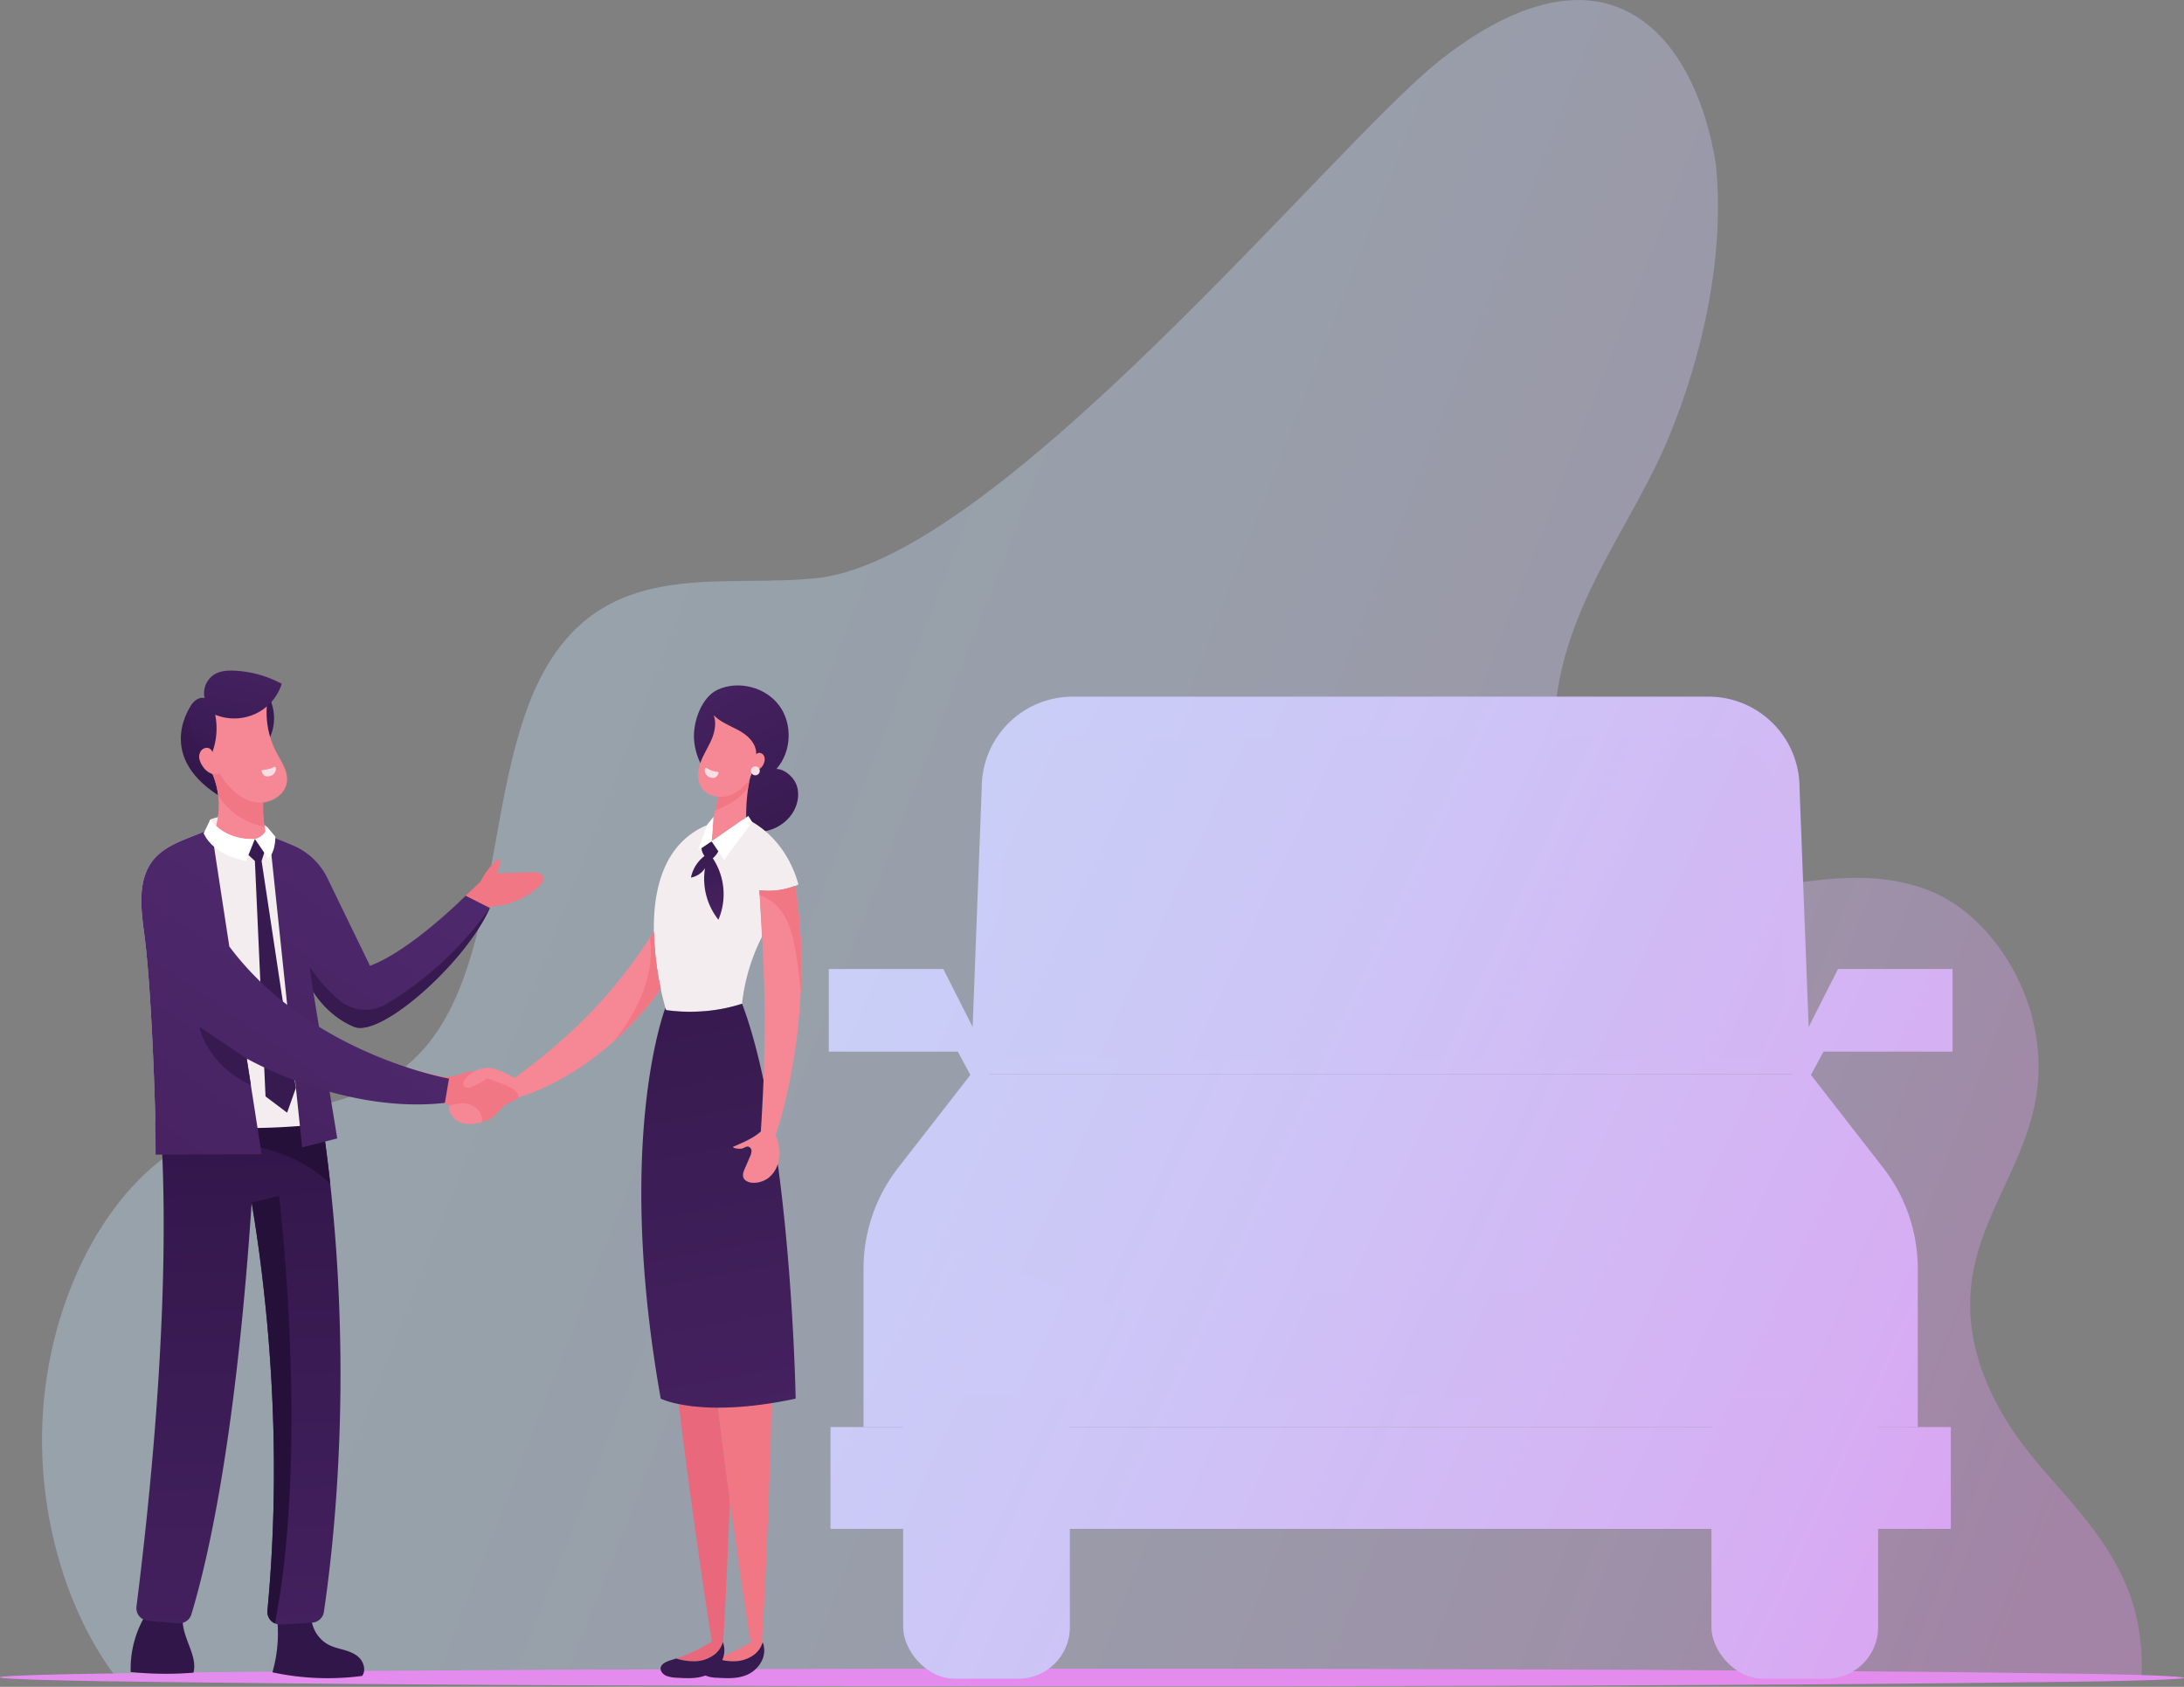 <svg xmlns="http://www.w3.org/2000/svg" xmlns:xlink="http://www.w3.org/1999/xlink" viewBox="0 0 1300 1004"><rect x="0" y="0" width="1300" height="1004" fill="#808080" stroke="none"/><defs><style>.cls-1{isolation:isolate;}.cls-2{opacity:0.35;fill:url(#gradient);}.cls-3{fill:#e48cee;}.cls-4,.cls-5{fill:url(#gradient-2);}.cls-12,.cls-13,.cls-16,.cls-17,.cls-18,.cls-19,.cls-37,.cls-5,.cls-7{opacity:0.5;}.cls-10,.cls-12,.cls-19,.cls-5,.cls-7{mix-blend-mode:multiply;}.cls-6,.cls-7{fill:url(#gradient-4);}.cls-8{fill:url(#gradient-6);}.cls-10,.cls-9{fill:url(#gradient-7);}.cls-10{opacity:0.8;}.cls-11,.cls-12{fill:url(#gradient-9);}.cls-13,.cls-16,.cls-17,.cls-18,.cls-20,.cls-21{mix-blend-mode:screen;}.cls-13{fill:url(#gradient-11);}.cls-14{fill:url(#gradient-12);}.cls-15,.cls-16{fill:url(#gradient-13);}.cls-17{fill:url(#gradient-15);}.cls-18{fill:url(#gradient-16);}.cls-19{fill:url(#gradient-17);}.cls-20,.cls-21{opacity:0.75;}.cls-20{fill:url(#gradient-18);}.cls-21{fill:url(#gradient-19);}.cls-22{fill:url(#_ÂÁ_Ï_ÌÌ_È_ËÂÌÚ_20);}.cls-23{fill:url(#_ÂÁ_Ï_ÌÌ_È_ËÂÌÚ_6);}.cls-24{fill:#f17785;}.cls-25{fill:#ea687b;}.cls-26{fill:#f4edef;}.cls-27{fill:#311649;}.cls-28{fill:url(#_ÂÁ_Ï_ÌÌ_È_ËÂÌÚ_6-2);}.cls-29{fill:#25103a;}.cls-30{fill:#f68895;}.cls-31{fill:#371a4f;}.cls-32{fill:url(#_ÂÁ_Ï_ÌÌ_È_ËÂÌÚ_6-3);}.cls-33{fill:#f9dee4;}.cls-34{fill:url(#_ÂÁ_Ï_ÌÌ_È_ËÂÌÚ_4);}.cls-35{fill:url(#_ÂÁ_Ï_ÌÌ_È_ËÂÌÚ_4-2);}.cls-36{fill:#fff;}.cls-37{fill:#fceeff;}.cls-38{fill:url(#_ÂÁ_Ï_ÌÌ_È_ËÂÌÚ_20-2);}.cls-39{fill:url(#_ÂÁ_Ï_ÌÌ_È_ËÂÌÚ_20-3);}</style><linearGradient id="gradient" x1="1270.27" y1="796.23" x2="97.36" y2="337.26" gradientUnits="userSpaceOnUse"><stop offset="0" stop-color="#e48cee"/><stop offset="0.02" stop-color="#e290ef"/><stop offset="0.18" stop-color="#d6aef3"/><stop offset="0.35" stop-color="#cdc5f6"/><stop offset="0.54" stop-color="#c6d6f8"/><stop offset="0.74" stop-color="#c2e0fa"/><stop offset="1" stop-color="#c1e3fa"/></linearGradient><linearGradient id="gradient-2" x1="1553.82" y1="813.39" x2="-497.52" y2="-145.42" xlink:href="#gradient"/><linearGradient id="gradient-4" x1="1451.13" y1="1033.1" x2="-600.21" y2="74.29" xlink:href="#gradient"/><linearGradient id="gradient-6" x1="1431.72" y1="1074.62" x2="-619.61" y2="115.81" xlink:href="#gradient"/><linearGradient id="gradient-7" x1="1345.45" y1="1259.18" x2="-705.88" y2="300.36" xlink:href="#gradient"/><linearGradient id="gradient-9" x1="1529.14" y1="866.19" x2="-522.19" y2="-92.63" xlink:href="#gradient"/><linearGradient id="gradient-11" x1="1527.42" y1="869.87" x2="-523.91" y2="-88.94" xlink:href="#gradient"/><linearGradient id="gradient-12" x1="1444.39" y1="1047.52" x2="-606.95" y2="88.7" xlink:href="#gradient"/><linearGradient id="gradient-13" x1="1398.21" y1="1146.32" x2="-653.13" y2="187.5" xlink:href="#gradient"/><linearGradient id="gradient-15" x1="1555.4" y1="810" x2="-495.93" y2="-148.82" xlink:href="#gradient"/><linearGradient id="gradient-16" x1="1508.26" y1="910.85" x2="-543.07" y2="-47.96" xlink:href="#gradient"/><linearGradient id="gradient-17" x1="1406.87" y1="1073.21" x2="-559.19" y2="154.25" xlink:href="#gradient"/><linearGradient id="gradient-18" x1="1470.22" y1="992.26" x2="-581.12" y2="33.44" xlink:href="#gradient"/><linearGradient id="gradient-19" x1="1388.21" y1="1167.72" x2="-663.13" y2="208.9" xlink:href="#gradient"/><linearGradient id="_ÂÁ_Ï_ÌÌ_È_ËÂÌÚ_20" x1="303.46" y1="108.28" x2="261.46" y2="7.64" gradientTransform="translate(159.24 426.53) rotate(-6.97)" gradientUnits="userSpaceOnUse"><stop offset="0" stop-color="#371a4f"/><stop offset="1" stop-color="#462261"/></linearGradient><linearGradient id="_ÂÁ_Ï_ÌÌ_È_ËÂÌÚ_6" x1="108.35" y1="466.01" x2="156.19" y2="397.13" gradientUnits="userSpaceOnUse"><stop offset="0" stop-color="#311649"/><stop offset="1" stop-color="#462261"/></linearGradient><linearGradient id="_ÂÁ_Ï_ÌÌ_È_ËÂÌÚ_6-2" x1="137.07" y1="650.59" x2="144.74" y2="1015.52" xlink:href="#_ÂÁ_Ï_ÌÌ_È_ËÂÌÚ_6"/><linearGradient id="_ÂÁ_Ï_ÌÌ_È_ËÂÌÚ_6-3" x1="126.61" y1="478.26" x2="145.13" y2="392.05" xlink:href="#_ÂÁ_Ï_ÌÌ_È_ËÂÌÚ_6"/><linearGradient id="_ÂÁ_Ï_ÌÌ_È_ËÂÌÚ_4" x1="117.8" y1="677.82" x2="359.23" y2="330.24" gradientUnits="userSpaceOnUse"><stop offset="0" stop-color="#462261"/><stop offset="1" stop-color="#552f77"/></linearGradient><linearGradient id="_ÂÁ_Ï_ÌÌ_È_ËÂÌÚ_4-2" x1="84.36" y1="718.97" x2="322.36" y2="376.34" xlink:href="#_ÂÁ_Ï_ÌÌ_È_ËÂÌÚ_4"/><linearGradient id="_ÂÁ_Ï_ÌÌ_È_ËÂÌÚ_20-2" x1="399.22" y1="601.91" x2="448.16" y2="871.35" gradientTransform="matrix(1, 0, 0, 1, 0, 0)" xlink:href="#_ÂÁ_Ï_ÌÌ_È_ËÂÌÚ_20"/><linearGradient id="_ÂÁ_Ï_ÌÌ_È_ËÂÌÚ_20-3" x1="418.87" y1="502.1" x2="423.68" y2="547.05" gradientTransform="matrix(1, 0, 0, 1, 0, 0)" xlink:href="#_ÂÁ_Ï_ÌÌ_È_ËÂÌÚ_20"/></defs><g class="cls-1"><g id="Calque_2" data-name="Calque 2"><g id="_Layer_" data-name="&lt;Layer&gt;"><path class="cls-2" d="M1265.24,942.74c-13.91-31.91-37.09-52.77-57-77.5s-37.9-58.65-35.29-96c3.06-43.91,33.2-75.37,39.39-118.61,7.63-53.19-25.09-103.93-61.6-119.54s-75.62-6.17-113.55-.7c-37.77,5.45-83.14,1.69-103.33-44.11-13.12-29.76-10.66-69.12-.66-101.25s26.52-59.06,41.59-86.9c4-7.45,8-15.05,11.78-22.82,0,0,43.91-86.84,34.79-177.61-5.49-34.31-18.92-65.49-40.18-82.72C943-16.07,894.38,6.1,856,36.82,793.05,87.15,594.6,331.76,487,344,433.35,350,371.4,333.67,332.29,386.28,288,445.79,301.48,560,256.75,618.78c-37.27,49-96.26,36.29-143.95,60.87-48.55,25-84.48,93.5-87.58,166.89C22.91,901.4,39,956.68,66.58,994.93c.68,1,1.37,1.88,2.07,2.81l8.74.11,1,0,3.7,0,2.73,0q2.81,0,5.7.06l10.81.11,5,0h.51l9.94.1h3.56l6.08.05,14,.12q17.24.13,36.54.26,20.58.13,43.36.26l7,0c67.47.36,148.1.63,237.14.8l66.89.1,11,0h23.64l52.95,0h58.08l76.85,0,39.47,0c33.62,0,66.24-.1,97.63-.17l15.81,0,10.93,0,17.65-.05,17.66,0c32.69-.09,63.7-.21,92.71-.33l13-.06,6.31,0,31.17-.16,23.76-.14,6.73,0q18.68-.11,35.59-.23l27.35-.22,7.5-.07,5.44-.05,2.49,0,2.92,0c2.82,0,5.57,0,8.27-.09l5.06,0h.34l1.69,0,3.3,0,3,0,1.43,0,4.92-.06,1.84,0,12-.16c10-.14,18.29-.29,24.9-.45,0-.57.05-1.15.07-1.73C1275.52,977.43,1272,958.15,1265.24,942.74Z"/><path class="cls-3" d="M1300,998.65c0,.45-6.41.89-18.5,1.3-6.73.24-15.23.46-25.38.68l-12.25.24-1.88,0-5,.09-1.47,0-3.07.05-3.36.06-1.73,0H1227c-1.69,0-3.41.05-5.16.06-2.74.06-5.55.09-8.42.14l-3,0c-.84,0-1.69,0-2.54,0l-5.54.08-7.65.1-27.89.33-36.28.36-6.86.06-24.22.2-31.77.23-6.44,0-13.24.08c-29.58.2-61.19.37-94.52.51l-18,.07-18,.07-11.15,0-16.12.06c-32,.1-65.26.18-99.53.24q-19.89,0-40.24.06-38.48,0-78.34,0H612.91q-27.3,0-54-.05H543.31l-8.48,0-11.24,0q-34.8-.06-68.2-.16c-90.77-.25-173-.66-241.76-1.19l-7.17-.06q-23.21-.18-44.2-.39l-37.26-.39-14.26-.18-6.2-.08h-2l-1.66,0-10.12-.15-.53,0c-1.72,0-3.42,0-5.1-.07l-11-.16c-2,0-3.9,0-5.8-.09l-2.79,0-3.77-.07c-.35,0-.71,0-1.06,0l-8.91-.17-2.73-.06-9.56-.21-.56,0c-25.22-.57-39-1.2-39-1.86s12.53-1.21,35.6-1.77l9.5-.21,1.2,0,3.4-.06q3.64-.09,7.55-.15l1.59,0,3.91-.07h.85c2.73,0,5.54-.11,8.44-.14l11.07-.18,2.81,0h.23c3.24,0,6.57-.07,10-.13h1.08l7.29-.11h.12l14-.17q18.72-.23,40-.42c15.9-.16,32.81-.31,50.63-.43l5.46,0c68.78-.51,150.9-.9,241.54-1.12q33.24-.09,68-.14h11.24q38.57-.06,78.6-.07h56.64q39.35,0,77.44.07l39.92.07c36.75.08,72.34.17,106.49.29,4.3,0,8.58,0,12.84.05l11.3,0,27.33.12h5.39l4.79,0c31.72.15,61.86.32,90.16.51l16.11.1,10,.07,35.67.29,18.59.17L1137,995l29.36.31q13.51.15,25.83.31l14.07.19h.52c3.64.06,7.2.1,10.65.14h0c1.28,0,2.55.06,3.81.07s2.55.05,3.8.05l3.51.06,2.46,0,2.86,0h.4l3.63.06,5.34.1,3.56.07,7.17.14c11.12.23,20.36.48,27.58.72C1293.62,997.77,1300,998.21,1300,998.65Z"/><polygon class="cls-4" points="1063.22 637.7 1094.06 576.75 1162.23 576.75 1162.23 625.95 1085.43 625.95 1075.91 643.57 1063.22 637.7"/><polygon class="cls-5" points="1063.22 637.7 1094.06 576.75 1162.23 576.75 1162.23 625.95 1085.43 625.95 1075.91 643.57 1063.22 637.7"/><polygon class="cls-6" points="592.34 637.7 561.49 576.75 493.32 576.75 493.32 625.95 570.13 625.95 579.64 643.57 592.34 637.7"/><polygon class="cls-7" points="592.34 637.7 561.49 576.75 493.32 576.75 493.32 625.95 570.13 625.95 579.64 643.57 592.34 637.7"/><rect class="cls-8" x="1018.72" y="810.38" width="99.22" height="188.77" rx="30.6"/><rect class="cls-9" x="537.61" y="810.38" width="99.22" height="188.77" rx="30.6"/><rect class="cls-10" x="537.61" y="810.38" width="99.22" height="188.77" rx="30.6"/><path class="cls-11" d="M1077.66,639.38H577.89l6.48-170.58a54.14,54.14,0,0,1,54.14-54.14H1017a54.14,54.14,0,0,1,54.14,54.14Z"/><path class="cls-12" d="M1077.66,639.38H577.89l6.48-170.58a54.14,54.14,0,0,1,54.14-54.14H1017a54.14,54.14,0,0,1,54.14,54.14Z"/><path class="cls-13" d="M1063.22,630.66H592.33L598,482.21l.25-6.42v-.35a36.41,36.41,0,0,1,36.37-36.37H1021a36.42,36.42,0,0,1,36.37,36.37v.35l2.44,64.31Z"/><path class="cls-14" d="M1141.52,755V849.4H514V755A97.84,97.84,0,0,1,534.66,695l43.24-55.57h499.76L1120.89,695A97.85,97.85,0,0,1,1141.52,755Z"/><rect class="cls-15" x="494.35" y="849.4" width="666.85" height="60.6"/><rect class="cls-16" x="494.35" y="849.4" width="666.85" height="60.6"/><polygon class="cls-17" points="1063.22 630.66 974.8 630.66 783.21 439.07 958.75 439.07 1059.78 540.1 1063.22 630.66"/><path class="cls-18" d="M852.9,630.66H746.43L598,482.21l.25-6.42v-.35a36.41,36.41,0,0,1,36.37-36.37H661.3Z"/><polygon class="cls-19" points="931.85 831.19 723.71 831.19 731.88 770.06 923.67 770.06 931.85 831.19"/><path class="cls-20" d="M976.68,831.19l-7-46,118.62-41.11s26.91,48.33,15.16,87.09Z"/><path class="cls-21" d="M678.88,831.19l7-46L567.31,744.1s-26.91,48.33-15.16,87.09Z"/><path class="cls-22" d="M427.31,410.46c12.4-5.62,28.45-1.43,36.53,9.52s7.34,27.52-1.69,37.71c4.76,0,9.89,4.56,11.74,8.94s1.45,9.48-.35,13.88c-4.37,10.69-17.36,17-28.46,13.82s-18.8-15.4-16.86-26.78c-8.82-6.06-14.24-16.43-15.08-27.1S417.57,414.87,427.31,410.46Z"/><path class="cls-23" d="M129.87,473.37C91.58,448.59,114.36,419,114.36,419l6,21.18C136.48,442.48,129.87,473.37,129.87,473.37Z"/><path class="cls-24" d="M323.58,522.91c.06,1.55-1.05,2.86-2.15,4a44.09,44.09,0,0,1-27.26,12.45,12.82,12.82,0,0,1-2,0l-.64,1.12c-.69,1.17-1.38,2.4-2.12,3.64a33.69,33.69,0,0,1-7.35-3.16,14.75,14.75,0,0,1-5.17-4.52,8.12,8.12,0,0,1-1-2.13c1.21-1.1,2.34-2.21,3.46-3.24,1.58-1.43,3-2.85,4.36-4.16.81-.76,1.58-1.48,2.3-2.18.36-.71.72-1.4,1.08-2a40.41,40.41,0,0,1,5.61-7.77c.55-.6,1.69-1.73,2.91-3a1.32,1.32,0,0,1,2.22,1.31c-.23.77-.47,1.55-.7,2.3-.5,1.58-1,3.07-1.45,4.29l4.18-.13,16.29-.54a11.51,11.51,0,0,1,4.57.46A4,4,0,0,1,323.58,522.91Z"/><path class="cls-25" d="M194.3,582.8a43.94,43.94,0,0,0,6.57,17.31,138,138,0,0,1-12.93-13.45,121.73,121.73,0,0,1-11.75-16.72c-.79-1.41-1.59-2.81-2.36-4.18-.81-1.64-1.6-3.25-2.41-4.84-.21-.47-.43-.95-.65-1.42l-.88-2.07c-.57-1.37-1.13-2.73-1.67-4.06A95.4,95.4,0,0,1,163.9,538a62,62,0,0,1-1-6.87,47.53,47.53,0,0,1-.26-6.2,50.07,50.07,0,0,1,.35-5.43,39.33,39.33,0,0,1,.92-4.6,17,17,0,0,1,3.1-6.44,6.55,6.55,0,0,1,4.23-2.58,7.35,7.35,0,0,1,4.82,1.29,21.76,21.76,0,0,1,4.86,4.66,37.06,37.06,0,0,1,2.45,3.41c.82,1.25,1.71,2.58,2.53,4s1.73,3,2.6,4.61,1.76,3.32,2.71,5.12c1.82,3.6,3.86,7.47,6,11.63.55,1,1.11,2.08,1.66,3.14.28.54.55,1.09.83,1.62s.59,1.08.9,1.62l1.74,3.29A44.72,44.72,0,0,0,194.3,582.8Z"/><path class="cls-26" d="M159.16,492.35s-13.38-12-33.94-4.64l-.09,5.85S160.34,512.16,159.16,492.35Z"/><path class="cls-27" d="M87.37,960.1a61.85,61.85,0,0,0-9.57,35.1,208.87,208.87,0,0,0,37.34.4c1.56-5.78-.91-11.74-3-17.34s-4.3-11.58-3.06-17.44C102.07,960.38,94.39,959.88,87.37,960.1Z"/><path class="cls-27" d="M164,956.64a84.5,84.5,0,0,1-1.84,38.75,157,157,0,0,0,53.35,2.15c2.22-2.67,1.28-7.22-.88-9.94s-5.51-4.21-8.83-5.23-6.78-1.68-9.89-3.22a19.71,19.71,0,0,1-10.51-19.75C179.24,956.2,170.89,955.59,164,956.64Z"/><path class="cls-28" d="M192.8,959.37a7.52,7.52,0,0,1-6.87,6.42q-9.35.71-18.9,1.12a7.55,7.55,0,0,1-7.84-8.25c6.94-73.4,3.59-141-2.58-194.5-2-17.77-4.4-34-6.8-48.36q-1.71,25.56-3.73,48.21c-9.3,105.68-22.67,165.44-32.15,196.85a7.52,7.52,0,0,1-7.71,5.33q-9.27-.62-18.3-1.53a7.51,7.51,0,0,1-6.68-8.43c9.9-78.84,14.23-141.7,15.64-190.3q.44-15.2.52-28.54c.11-15.66-.1-29.46-.49-41.48q-.45-13.45-1.14-24c0-.69-.09-1.37-.14-2q-.3-4.5-.62-8.45c0-.31-.05-.62-.08-.92-.14-1.65-.28-3.24-.41-4.75-.65-7.08-1.32-12.57-1.86-16.54l57.5,1.22,37.43.8c.27,1.52.53,3,.8,4.57.05.35.11.7.17,1.05.48,2.86.94,5.7,1.4,8.55q2.47,15.51,4.41,30.65h0c.59,4.61,1.14,9.17,1.66,13.71.18,1.58.36,3.16.53,4.74q1.69,15.62,2.89,30.7,1.29,16.27,2,31.84C205.57,852.23,198.45,921,192.8,959.37Z"/><path class="cls-29" d="M163.65,966.28a7.53,7.53,0,0,1-4.46-7.62c6.94-73.39,3.59-141-2.58-194.5-2-17.77-4.4-34-6.8-48.36l16.27-4.06S184.24,861.45,163.65,966.28Z"/><path class="cls-29" d="M196.56,704.51a85.08,85.08,0,0,0-24.38-15.91c-24-10.23-51.59-9.08-76.41-16.68,0-.69-.09-1.37-.14-2q-.3-4.5-.62-8.45c0-.31-.05-.62-.08-.92-.14-1.65-.28-3.24-.41-4.75-.65-7.08-1.32-12.57-1.86-16.54l57.5,1.22,37.43.8c.27,1.52.53,3,.8,4.57.05.35.11.7.17,1.05.48,2.86.94,5.7,1.4,8.55q2.47,15.51,4.41,30.65h0c.59,4.61,1.14,9.17,1.66,13.71C196.21,701.35,196.39,702.93,196.56,704.51Z"/><path class="cls-24" d="M259.24,641a40.17,40.17,0,0,0,17.7-2.58,9.94,9.94,0,0,1,5.58-.46,73.22,73.22,0,0,1,21.89,8.2,9.35,9.35,0,0,1,3.88,3.38,3.88,3.88,0,0,1,.39,2.9c-.71,2.43-3.66,3-5.9,4.05-4.92,2.33-7.46,8.27-12.51,10.31-3.69,1.49-8,.53-11.48-1.32s-6.53-4.51-9.86-6.69-7.18-3.92-11.14-3.56C260.27,651,260.11,645.79,259.24,641Z"/><path class="cls-26" d="M191.05,648.35q1.74,9.9,3.89,20.12Q183,670,171,670.7q-8.85.54-17.7.68a385.49,385.49,0,0,1-60.81-3.88c-.67-28-2.89-84.4-6.68-112.17-2-15-4-32.07,5.7-43.71,5.59-6.71,14-10.19,22.13-13.44l9.26-3.72c.09,0,.17-.08.27-.11l16.55-6.63c6.39,3.24,13.54,6.49,20.67,9.71l4.72,2.16c2.61,1.19,6.77,3.19,10.27,4.89a27.27,27.27,0,0,1,4,2.35h0c.52.2,13.41,5.49,21.35,39.88l-19.14,13.83c.61,14,1.72,30.11,3.71,47.75.51,4.57,1.09,9.25,1.73,14C188.14,630.74,189.48,639.44,191.05,648.35Z"/><path class="cls-30" d="M158.05,494.9a9.87,9.87,0,0,1-6.33,4.52c-12,.36-19.31-4.24-23.13-7.79a47.57,47.57,0,0,0,1.58-10.38,47.83,47.83,0,0,0-5.71-24.82c13-.4,27.09,4.91,32.89,15a61.65,61.65,0,0,0-.73,7.66,62.43,62.43,0,0,0,.86,12.87Q157.72,493.43,158.05,494.9Z"/><path class="cls-24" d="M284.81,652.36c-.28,1.75-4,2.89-10.42,3.56a193.66,193.66,0,0,1-27.22.34c-5.76-.28-12.08-.76-18.88-1.57s-14.12-2-21.8-3.65a191.36,191.36,0,0,1-24-6.86c-4.12-1.47-8.29-3.18-12.49-5-1-.47-2.08-1-3.13-1.47s-2.09-1-3.14-1.55l-3.14-1.62-3.12-1.75c-1.06-.57-2.08-1.19-3.11-1.82s-2-1.23-3-1.87c-2-1.32-4-2.61-5.91-4a123.31,123.31,0,0,1-11-8.83c-1.21-1.14-2.43-2.27-3.61-3.4-.48-.46-.94-.9-1.4-1.36q-2.35-2.46-4.64-4.92t-4.23-5c-1.35-1.7-2.61-3.42-3.87-5.11a129,129,0,0,1-10.48-17.47,76.7,76.7,0,0,0,25.72-17.35q1.6,2.64,3.34,5.17c39.39,57.67,127.42,73.95,129.37,74.3h0c4.49,1.7,8.36,3.24,11.45,4.67C282,648.38,285.11,650.61,284.81,652.36Z"/><path class="cls-24" d="M157.48,492a40.92,40.92,0,0,1-27.62-18.59,47.85,47.85,0,0,0-5.4-16.94c13-.4,27.09,4.91,32.89,15a63,63,0,0,0,.13,20.53Z"/><path class="cls-31" d="M161.55,418.32a27.57,27.57,0,0,1-2,22.79c-.85-5.5-1.72-10.79-2.56-16.3-.4-2.55-.65-5.54,1.21-7.33a2.39,2.39,0,0,1,2.15-.73C161.15,416.94,162,417.65,161.55,418.32Z"/><path class="cls-30" d="M159.36,415.85a51.23,51.23,0,0,0,5.12,31.92c2.89,5.51,6.92,11,6.36,17.21-.73,8.15-9.88,13.64-18,12.64s-14.91-6.84-19.66-13.51a56.4,56.4,0,0,1-9.38-42.72A62.27,62.27,0,0,1,159.36,415.85Z"/><path class="cls-32" d="M125.86,449.1a41.28,41.28,0,0,0,2.23-23.69,30.21,30.21,0,0,0,24-.57A29.51,29.51,0,0,0,167.7,407a66.24,66.24,0,0,0-27.94-7.81c-4.14-.19-8.5.07-12.07,2.19a13.18,13.18,0,0,0-5.88,14.16c-3.41-.9-6.9,1.83-8.36,5s-1.16,6.95-.3,10.38C115.09,438.7,119.43,444.41,125.86,449.1Z"/><path class="cls-30" d="M126.47,448.48a3.36,3.36,0,0,0-2.87-3.34,4.36,4.36,0,0,0-4.12,2,6.3,6.3,0,0,0-.78,4.65,11.7,11.7,0,0,0,2,4.36,10.91,10.91,0,0,0,5.46,4.45,5.77,5.77,0,0,0,6.42-1.88C129.71,455.66,126.18,452.66,126.47,448.48Z"/><path class="cls-33" d="M156.42,458.27a16.84,16.84,0,0,0,6.77-1.77.73.73,0,0,1,1.05.61A4.49,4.49,0,0,1,163,460.6a5.24,5.24,0,0,1-4.7,1.44c-1.34-.28-2-1.48-2.54-2.77A.72.72,0,0,1,156.42,458.27Z"/><path class="cls-34" d="M291.57,540.43c-14.47,32.39-64.73,77.32-80.81,70.72-15.58-6.39-23.82-20.09-24.31-20.94l0,0,14.29,87.38-20.88,5.36L160.37,497.43l13.73,5.68a40,40,0,0,1,20.66,19.32l25.48,52.43c24.62-9.2,56.91-41.72,56.91-41.72Z"/><path class="cls-31" d="M291.57,540.43c-14.47,32.39-64.73,77.32-80.81,70.72-15.58-6.39-23.82-20.09-24.31-20.94l0,0-2.06-14.73a91.5,91.5,0,0,0,17.95,20.14,24.19,24.19,0,0,0,27.46,2.09A204.92,204.92,0,0,0,291.57,540.43Z"/><polygon class="cls-31" points="144.61 505.88 151.72 512.46 158.05 652.61 170.9 662.27 176.12 647.58 155.72 512.46 159.19 501.68 151.72 499.42 144.61 505.88"/><path class="cls-35" d="M267.27,642l-2.47,14.45c-26.69,3-52.87-1.83-73.75-8.14a232.23,232.23,0,0,1-44.18-18.23l6.41,41.26,2.44,15.69-63.06.22-.19-19.79c-.67-28-2.89-84.4-6.68-112.17-2-15-4-32.07,5.7-43.71,5.59-6.71,14-10.19,22.13-13.44l9.26-3.72,2.87-1.16,10.75,70.09c14.18,19,31.48,33.69,48.78,44.91C226.25,634.86,267.27,642,267.27,642Z"/><path class="cls-31" d="M146.87,630.12l-28.31-19s4.39,22.51,30.77,34.77Z"/><path class="cls-36" d="M125.22,487.71l-4,8.3c6.52,13.87,25.26,16.45,25.26,16.45l5.19-13C132.41,500,125.22,487.71,125.22,487.71Z"/><path class="cls-36" d="M163.9,498l-4.74-5.68a9.92,9.92,0,0,1-7.44,7.07L159.64,511C164.14,507.11,163.9,498,163.9,498Z"/><path class="cls-30" d="M286.82,668a9.23,9.23,0,0,0-2.81-8,12.59,12.59,0,0,0-8-3.28,19.93,19.93,0,0,0-8.63,1.67c-.41,2.81,1.16,5.77,3.29,7.64a13.31,13.31,0,0,0,7.79,3A29.26,29.26,0,0,0,286.82,668Z"/><path class="cls-25" d="M434.46,892.84c-.64,16.81-1.31,32.14-1.93,45.45-.79,17-1.51,30.67-2.22,40.16-.08,1.07-.15,2.09-.24,3-.49-.06-1-.13-1.46-.21a14.59,14.59,0,0,1-2.7,3.11,19.76,19.76,0,0,1-12.2,4.42,34.44,34.44,0,0,1-11.2-1.64,96.52,96.52,0,0,0,20.05-9.34c.4-.25.79-.51,1.18-.78-1.58-9.24-3.53-22.14-5.82-37.84-1.78-12.29-3.79-26.3-5.9-41.67q-1.17-8.32-2.33-17.17c-3-22.15-6-46.52-8.77-72.13-2.59-24.31-4.6-47.56-5.77-68.92a121.6,121.6,0,0,0,23.19,2.13c1.19,20.75,3.15,43.22,5.66,66.7,2.72,25.61,5.81,50,8.76,72.13.5,3.74,1,7.4,1.49,11C434.32,891.81,434.4,892.32,434.46,892.84Z"/><path class="cls-24" d="M459.72,805.87c-.21,25.8-.9,50.41-1.67,72.81q-.3,8.67-.63,16.9c-.59,15.71-1.22,30.06-1.81,42.62-.74,15.84-1.41,28.85-2.08,38.24a6.49,6.49,0,0,1,.46.88l.07.15a14.65,14.65,0,0,1-4.44,6.93,19.81,19.81,0,0,1-12.21,4.42,34.44,34.44,0,0,1-11.2-1.64,96.29,96.29,0,0,0,20.05-9.34c.21-.13.42-.26.63-.41-1.6-9.28-3.57-22.34-5.9-38.3-2-13.52-4.19-29.11-6.53-46.29-.06-.52-.14-1-.21-1.54-.5-3.61-1-7.27-1.49-11-2.95-22.15-6-46.52-8.76-72.13-2.51-23.48-4.47-45.95-5.66-66.7A107.62,107.62,0,0,0,435.8,740a91.06,91.06,0,0,0,22.79-6.82v0C459.62,755.53,459.93,780.06,459.72,805.87Z"/><path class="cls-31" d="M453.81,987.77a17.84,17.84,0,0,1-11,9.79c-5,1.67-10.6,1.37-16,1.05a18.46,18.46,0,0,1-6.61-1.21l-.27-.14c-.28.11-.56.2-.85.3-5,1.67-10.6,1.37-16,1.05a18.68,18.68,0,0,1-6.61-1.21c-2-.93-3.59-2.85-3.2-4.8.51-2.59,3.89-3.8,6.74-4.66,1-.3,2-.63,3-1l-.57.2a34.44,34.44,0,0,0,11.2,1.64,19.76,19.76,0,0,0,12.2-4.42,14.5,14.5,0,0,0,4.44-6.93,13.8,13.8,0,0,1-.23,10.3c-.05.13-.1.25-.16.37a30.15,30.15,0,0,0,7.45.68,19.81,19.81,0,0,0,12.21-4.42,14.65,14.65,0,0,0,4.44-6.93A13.89,13.89,0,0,1,453.81,987.77Z"/><path class="cls-26" d="M475.26,526.37a14.53,14.53,0,0,1-2,1s0,0,0-.08A44.45,44.45,0,0,1,452,529.94c0,.51.07,1,.1,1.55.05.7.09,1.4.13,2.1s.08,1.43.13,2.15c.08,1.43.16,2.89.24,4.37,0,.74.09,1.49.13,2.24,0,0,0,.09,0,.14.09,1.46.18,2.92.29,4.42.2,3.07.3,6.22.5,9.44,0,.4.05.79.06,1.19a115.92,115.92,0,0,0-11.9,39.86A98.25,98.25,0,0,1,416.19,602a100.27,100.27,0,0,1-19.7-.85.42.42,0,0,1-.05-.07c0-.16-.09-.34-.14-.52s-.14-.44-.23-.73c-2.88-10.1-19.86-75.13,13.44-102,.93-.75,1.91-1.47,2.91-2.17a47.21,47.21,0,0,1,5.21-3.06l.47-.24c.62-.31,1.26-.61,1.9-.89a31.19,31.19,0,0,1,3.3-.69l20.89-3.16s.24.21.33.1a.7.7,0,0,1,.1.08v-.19l.84.38C449.59,490,467.79,499.89,475.26,526.37Z"/><path class="cls-37" d="M444.53,487.8l-.33.37v-.47h.2l.05,0Z"/><path class="cls-30" d="M477,573.35c0,.9,0,1.8,0,2.71q-.08,5.46-.21,11c-.06,1.26-.12,2.52-.19,3.77-.14,2.43-.27,4.85-.41,7.23-.06.91-.13,1.81-.18,2.71s-.16,1.78-.25,2.67c-.16,1.78-.33,3.54-.49,5.29s-.35,3.47-.52,5.19-.44,3.39-.65,5.07c-.47,3.34-.87,6.62-1.4,9.79-1.08,6.36-2.09,12.38-3.36,18-.61,2.8-1.16,5.5-1.8,8.07s-1.3,5-1.91,7.38c-1.19,4.71-2.55,8.9-3.73,12.57l-.3.91A27.56,27.56,0,0,1,464,686.38a19.15,19.15,0,0,1-4.45,12.7,14.24,14.24,0,0,1-12.28,4.86c-2-.26-4.08-1.2-4.76-3.07-.63-1.69.1-3.56.8-5.22,1.05-2.41,2.08-4.83,3.13-7.24a7.94,7.94,0,0,0,.88-3.27,2.71,2.71,0,0,0-1.78-2.63c-1.17-.31-2.3.48-3.4,1s-5.49.24-5.87-.91c5.18-2.23,12.37-5.24,16.65-9.19a2.62,2.62,0,0,1,0-.28c.17-3.78.53-8.05.72-12.8.13-2.35.27-4.83.42-7.41s.2-5.26.34-8c.29-5.53.38-11.45.58-17.65.09-3.1.07-6.28.12-9.53,0-1.61.05-3.25.07-4.9s0-3.33,0-5,0-3.38,0-5.09c0-.86,0-1.72,0-2.57l-.06-2.6q-.14-5.21-.19-10.55c-.15-3.56-.26-7.07-.36-10.53,0-.87-.06-1.73-.08-2.59s-.09-1.71-.14-2.57c-.08-1.7-.15-3.39-.23-5.06s-.13-3.34-.2-5c-.05-.81-.1-1.63-.14-2.44,0-.41,0-.83-.08-1.24s-.05-.79-.07-1.19c-.2-3.22-.3-6.37-.51-9.45-.09-1.49-.19-2.95-.28-4.41v-.14c0-.75-.1-1.5-.14-2.24-.07-1.47-.16-2.94-.25-4.37,0-.72-.07-1.44-.12-2.15,0-.26,0-.51-.05-.77,0-.44,0-.89-.08-1.33s-.06-1-.1-1.55a44.5,44.5,0,0,0,21.19-2.65v.08c.38,2.08.71,4.22,1,6.41s.59,4.47.85,6.78c.19,1.51.35,3,.52,4.58.35,3.21.53,6.51.78,9.88.09,1.69.21,3.39.31,5.11s.11,3.47.16,5.22.08,3.53.12,5.32C477,571.56,477,572.45,477,573.35Z"/><path class="cls-30" d="M393.29,588.54c-3.24,4.56-6.77,9.09-10.59,13.52A196,196,0,0,1,368,617.38c-.88.83-1.77,1.64-2.66,2.43-4.17,3.73-8.37,7.12-12.52,10.25L349,632.8c-1.25.9-2.52,1.71-3.75,2.56-2.46,1.69-4.95,3.17-7.33,4.63-1.18.74-2.4,1.38-3.57,2s-2.31,1.32-3.47,1.91l-3.4,1.72c-.55.28-1.1.56-1.65.82l-1.62.76A120.16,120.16,0,0,1,312.35,652c-1.32.43-2.54.82-3.72,1.18a4.12,4.12,0,0,0-.51-2.25,9.23,9.23,0,0,0-3.86-3.38c-1.08-.61-2.16-1.21-3.26-1.75h0l-.05,0-10.93-4a40.75,40.75,0,0,1-9.07,5c-1.65.65-3.91,1-4.9-.46-.87-1.32,0-3.08,1-4.3a17.24,17.24,0,0,1,3-2.82,18.4,18.4,0,0,1,10-3.67c3.8-.19,11.34,3.06,16.25,6.15.14-.12.3-.23.46-.35,2.84-2.15,6-4.56,9.52-7.27l1.33-1,1.33-1.09,2.76-2.17c.95-.73,1.87-1.54,2.84-2.32s2-1.57,2.93-2.4c1.94-1.69,4-3.35,6-5.19,1-.91,2.08-1.78,3.1-2.74s2.08-1.9,3.15-2.87c4.18-3.93,8.5-8.11,12.8-12.62s8.58-9.3,12.81-14.35,8.16-10.15,11.84-15.16c3.5-4.73,6.68-9.43,9.66-14,.18-.27.35-.52.52-.79.63-1,1.24-1.92,1.85-2.87A182.6,182.6,0,0,0,393.29,588.54Z"/><path class="cls-24" d="M477,573.35c0,.9,0,1.8,0,2.71q-.08,5.46-.21,11c-.06,1.26-.12,2.52-.19,3.77q-.92-12.23-3-24.33c-1.39-8.06-3.27-16.28-7.81-23.09a26.31,26.31,0,0,0-13.6-10.63c0-.44,0-.89-.08-1.33s-.06-1-.1-1.55a44.5,44.5,0,0,0,21.19-2.65v.08c.38,2.08.71,4.22,1,6.41s.59,4.47.85,6.78c.19,1.51.35,3,.52,4.58.35,3.21.53,6.51.78,9.88.09,1.69.21,3.39.31,5.11s.11,3.47.16,5.22.08,3.53.12,5.32C477,571.56,477,572.45,477,573.35Z"/><path class="cls-24" d="M393.29,588.54c-3.24,4.56-6.77,9.09-10.59,13.52A196,196,0,0,1,368,617.38c-.88.83-1.77,1.64-2.66,2.43a128.19,128.19,0,0,0,12.26-18.25c7.18-13.2,11.38-28.59,9.29-43.37.18-.27.35-.52.52-.79.63-1,1.24-1.92,1.85-2.87A182.6,182.6,0,0,0,393.29,588.54Z"/><path class="cls-38" d="M473.61,832.48c-56.64,12.1-80.32,0-80.32,0-21.22-119.34-8.09-192.86-.94-220.33,1.17-4.49,2.17-7.75,2.84-9.77.05-.13.09-.27.13-.39s.09-.27.13-.4c.15-.43.28-.78.38-1,0-.06,0-.11.05-.16a5.38,5.38,0,0,0,.2-.51c.08.28.15.53.22.72s.1.36.14.52a.42.42,0,0,0,.05.07,100.27,100.27,0,0,0,19.7.85,98.25,98.25,0,0,0,25.53-4.64c5,13.21,9.2,28.77,12.75,45.5,0,.66-.06,1.31-.1,2-.13,2.76-.19,5.45-.34,8s-.28,5.05-.41,7.41c-.2,4.74-.55,9-.72,12.79a2.62,2.62,0,0,1,0,.28c-4.28,4-11.47,7-16.66,9.2.39,1.14,4.77,1.38,5.88.89s2.23-1.25,3.4-1a2.72,2.72,0,0,1,1.79,2.63,8,8,0,0,1-.89,3.27l-3.12,7.24c-.72,1.66-1.45,3.52-.81,5.22.68,1.87,2.79,2.81,4.76,3.08a14.28,14.28,0,0,0,12.28-4.87,17.36,17.36,0,0,0,3.46-6.19c1.63,12,3,24.09,4.19,35.79C472.78,784.61,473.61,832.48,473.61,832.48Z"/><path class="cls-30" d="M446.83,461c-.57,2.55-1.06,5.13-1.44,7.72a108.38,108.38,0,0,0-1.22,17.81l-20.6,14.27,1.17-14.64c.36-1.26.69-2.53,1-3.8.49-2.05.93-4.1,1.29-6.18.19-1.09.36-2.18.53-3.29a14.93,14.93,0,0,0,5.95-.33c4.69-1.24,8.62-4.43,11.73-8.19C445.67,463.4,446.33,462,446.83,461Z"/><path class="cls-24" d="M446.84,461c-.58,2.55-1.07,5.13-1.45,7.72a33.9,33.9,0,0,1-8.92,8.34,55.19,55.19,0,0,1-10.73,5.3c.48-2.05.91-4.1,1.28-6.18.19-1.09.37-2.19.53-3.29a14.87,14.87,0,0,0,5.94-.33c4.7-1.24,8.62-4.43,11.74-8.19C445.67,463.4,446.33,462,446.84,461Z"/><path class="cls-39" d="M417.73,502.29a8.8,8.8,0,0,0,1.62,7.2,21.42,21.42,0,0,0-8.07,12.85,12.64,12.64,0,0,0,8.35-5.55,39.28,39.28,0,0,0,8,30.65,38.76,38.76,0,0,0-3.34-36.58,15.07,15.07,0,0,0,4.51-7.07l-5.23-3Z"/><polygon class="cls-36" points="445.42 485.64 423.56 500.76 430.99 511.76 447.71 489.24 445.42 485.64"/><polygon class="cls-36" points="420.88 490.93 415.5 506.23 423.56 500.76 424.75 486.13 420.88 490.93"/><path class="cls-30" d="M454.7,454.28a6.72,6.72,0,0,1-3.34,3.86,4.6,4.6,0,0,1-3.38.18c-.27.91-.51,1.81-.7,2.73v0c-.55,1.14-1.39,2.9-1.93,4.05-3.31,4-7.47,7.37-12.45,8.69a15.63,15.63,0,0,1-10.08-.72,11.79,11.79,0,0,1-5.13-4.13c-2.94-4.34-2.5-10.21-.7-15.14s4.79-9.33,6.77-14.18a24.71,24.71,0,0,0,1.88-7.75,16,16,0,0,0-.12-3.33,12.86,12.86,0,0,0-.63-2.57c0-.12-.09-.25-.14-.37l.15.15a26.64,26.64,0,0,0,6,4.43c3.81,2.16,7.95,3.78,11.58,6.25s6.82,6,7.5,10.37a11.72,11.72,0,0,1,.13,2.21,2.48,2.48,0,0,1,1.82-.92,3.32,3.32,0,0,1,3,2.27A5.7,5.7,0,0,1,454.7,454.28Z"/><path class="cls-33" d="M427.1,459.45a16.34,16.34,0,0,1-6.45-2.27.72.72,0,0,0-1.08.5,4.41,4.41,0,0,0,.9,3.5,5.12,5.12,0,0,0,4.47,1.79c1.33-.16,2.08-1.28,2.7-2.48A.72.72,0,0,0,427.1,459.45Z"/><path class="cls-33" d="M452.25,458.82a2.65,2.65,0,1,1-2.65-2.65A2.64,2.64,0,0,1,452.25,458.82Z"/></g></g></g></svg>